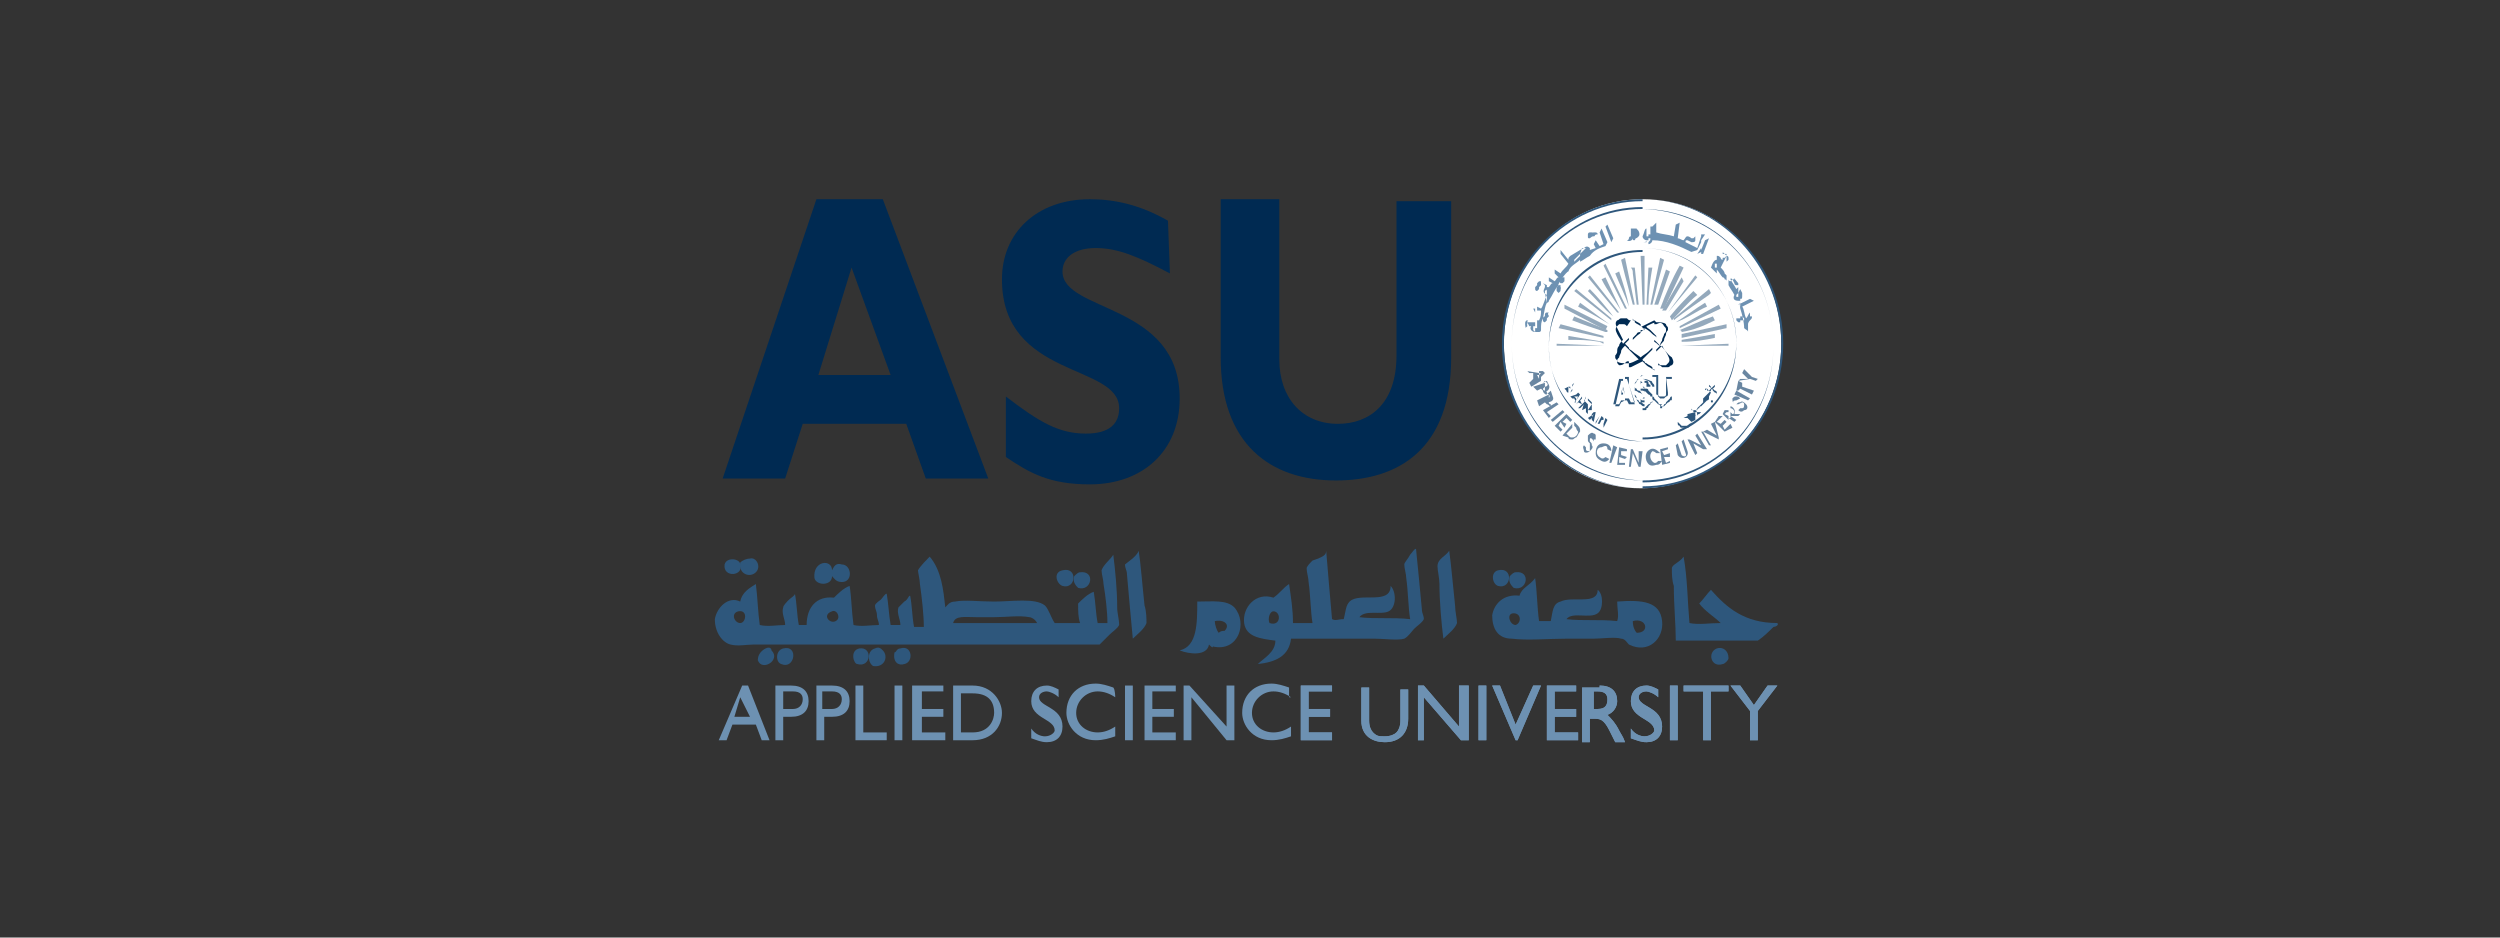 <?xml version="1.0" encoding="utf-8"?>
<!-- Generator: Adobe Illustrator 25.4.1, SVG Export Plug-In . SVG Version: 6.00 Build 0)  -->
<svg version="1.1" id="Layer_1" xmlns="http://www.w3.org/2000/svg" xmlns:xlink="http://www.w3.org/1999/xlink" x="0px" y="0px"
	 width="128px" height="48px" viewBox="0 0 128 48" style="enable-background:new 0 0 128 48;" xml:space="preserve">
<rect x="0" y="0" width="128" height="48" fill="#333333" stroke="none"/>
<style type="text/css">
	.st0{fill:#002A52;}
	.st1{fill:#FFFFFF;}
	.st2{fill:#2E577C;}
	.st3{fill:#6986A1;}
	.st4{fill:#6D91B2;}
	.st5{fill:#94A9BC;}
	.st6{fill-rule:evenodd;clip-rule:evenodd;fill:#2E577C;}
</style>
<g>
	<g>
		<g>
			<path class="st0" d="M43.6,13.7l-1.7,5.5h3.7L43.6,13.7z M50.6,24.5h-3.2l-1-2.8h-5.3l-0.9,2.8H37l4.8-14.3h3.4L50.6,24.5z"/>
			<path class="st0" d="M59.9,14c-1.7-0.9-2.7-1.3-3.8-1.3s-1.7,0.5-1.7,1.2c0,2.1,6,1.6,6,6.5c0,2.7-1.9,4.4-4.6,4.4
				c-2.1,0-3.1-0.6-4.3-1.4v-3.1c1.7,1.3,2.7,1.9,4.1,1.9c1.2,0,1.7-0.5,1.7-1.3c0-2.3-6-1.5-6-6.6c0-2.4,1.8-4.1,4.5-4.1
				c1.3,0,2.6,0.3,4,1.1L59.9,14L59.9,14z"/>
			<path class="st0" d="M74.3,10.2v8.1c0,4.7-2.7,6.3-5.9,6.3c-3.4,0-5.9-1.9-5.9-6.3v-8.1h3v8.2c0,2,1.2,3.3,3,3.3c1.6,0,3-1,3-3.5
				v-7.9H74.3z"/>
		</g>
	</g>
	<g>
		<path class="st1" d="M77,17.6c0-4.1,3.2-7.4,7.1-7.4c4,0,7.1,3.3,7.1,7.4S87.9,25,84,25C80.1,25,77,21.7,77,17.6"/>
		<path class="st0" d="M83.5,16.4c-0.1,0-0.1,0-0.2-0.1c-0.1,0-0.2,0-0.3,0c-0.1,0-0.1,0.1-0.2,0.1l0,0l0,0c-0.1,0.1-0.1,0.2,0,0.4
			c0.1,0.2,0.2,0.4,0.3,0.6l0,0l0,0l0,0l0,0l0,0c-0.1,0.1-0.2,0.2-0.2,0.3c-0.1,0.1-0.1,0.2-0.1,0.3c0,0.1-0.1,0.2-0.1,0.2l0,0v0.1
			c0,0.1,0.1,0.1,0.1,0.2l0,0l0,0l0,0c0.1,0.1,0.3,0.1,0.5,0.1c0.1,0,0.1,0,0.1,0v-0.1c-0.1,0-0.1,0-0.1,0c-0.2,0.2-0.3,0.2-0.4,0.2
			l0,0l0,0c-0.1-0.1-0.1-0.1-0.1-0.2s0-0.1,0.1-0.2c0-0.1,0.1-0.2,0.1-0.3s0.1-0.2,0.2-0.3l0,0l0,0l0,0l0,0c0.1,0.1,0.1,0.1,0.1,0.1
			l0.1,0.1v-0.1c-0.1-0.1-0.1-0.1-0.2-0.2l0,0l0,0c0.1-0.1,0.1-0.1,0.2-0.2v-0.1c0,0,0,0-0.1,0.1c-0.1,0.1-0.1,0.1-0.2,0.2l0,0l0,0
			c-0.1-0.2-0.2-0.3-0.3-0.5c-0.1-0.2-0.1-0.3,0-0.4l0,0l0,0c0.1-0.1,0.1-0.1,0.1-0.1s0.1,0,0.2,0c0.1,0,0.1,0,0.2,0.1L83.5,16.4
			L83.5,16.4z M83.5,18.8c0.2-0.1,0.4-0.2,0.6-0.3l0,0l0,0l0,0l0.1,0.1l0.1,0.1c0.1,0.1,0.2,0.1,0.3,0.2c0.1,0,0.1,0.1,0.1,0.1v-0.1
			c-0.1,0-0.1,0-0.1-0.1c-0.1-0.1-0.2-0.1-0.3-0.2c0,0-0.1,0-0.1-0.1c0,0-0.1,0-0.1-0.1H84h0.1l0.1-0.1l0.1-0.1
			c0.1-0.1,0.1-0.1,0.1-0.1c0.1-0.1,0.1-0.1,0.1-0.1l0,0l0,0c0.1-0.1,0.1-0.1,0.1-0.1v-0.1c-0.1,0.1-0.2,0.2-0.2,0.2
			c-0.1,0.1-0.3,0.2-0.4,0.3l0,0l0,0c-0.1-0.1-0.3-0.2-0.4-0.3c-0.1-0.1-0.2-0.1-0.2-0.2v0.1l0.1,0.1c0.1,0.1,0.1,0.1,0.1,0.1
			c0.1,0.1,0.1,0.1,0.1,0.1l0,0l0,0l0,0l0,0l0,0l0,0c0.1,0.1,0.1,0.1,0.1,0.1s0.1,0.1,0.1,0.1h0.1h-0.1c-0.2,0.1-0.4,0.2-0.5,0.2
			v0.2H83.5z M84.7,16.4c-0.2,0.1-0.4,0.2-0.6,0.3l0,0l0,0l0,0L84,16.7L84,16.6c-0.1-0.1-0.2-0.1-0.3-0.2c-0.1,0-0.1-0.1-0.1-0.1
			v0.1c0.1,0,0.1,0,0.1,0.1c0.1,0.1,0.2,0.1,0.3,0.2c0,0,0.1,0,0.1,0.1c0,0,0.1,0,0.1,0.1h0.1h-0.1L84,16.9L84,17
			c-0.2,0-0.2,0.1-0.2,0.1c-0.1,0.1-0.1,0.1-0.1,0.1l0,0c-0.1,0.1-0.1,0.1-0.1,0.1v0.1l0,0c0.1-0.1,0.1-0.1,0.2-0.2l0,0l0,0l0,0
			c0.1-0.1,0.2-0.1,0.2-0.2c0.1-0.1,0.2-0.1,0.2-0.2l0,0l0,0c0.2,0.1,0.3,0.2,0.4,0.3c0.1,0.1,0.2,0.1,0.2,0.2v-0.1l-0.1-0.1
			c-0.1-0.1-0.2-0.2-0.2-0.2c-0.1-0.1-0.2-0.1-0.2-0.2h-0.1h0.1c0.2-0.1,0.4-0.2,0.5-0.2L84.7,16.4L84.7,16.4z M85,17.7L85,17.7
			L85,17.7C85,17.6,85,17.6,85,17.7L85,17.7c0.1-0.2,0.2-0.2,0.2-0.3s0.1-0.2,0.1-0.3c0-0.1,0.1-0.2,0.1-0.2l0,0v-0.1
			c0-0.1-0.1-0.1-0.1-0.2l0,0l0,0l0,0c-0.1-0.1-0.3-0.1-0.5-0.1c-0.1,0-0.1,0-0.1,0v0.1h0.1c0.2-0.1,0.3-0.1,0.4,0.1l0,0l0,0l0,0
			c0.1,0.1,0.1,0.1,0.1,0.2s0,0.1-0.1,0.2c0,0.1-0.1,0.2-0.1,0.3S85,17.5,85,17.7L85,17.7L85,17.7L85,17.7L85,17.7
			c-0.1-0.1-0.1-0.1-0.2-0.2l-0.1-0.1v0.1C84.9,17.6,84.9,17.7,85,17.7L85,17.7L85,17.7c-0.1,0.1-0.2,0.2-0.2,0.2V18
			c0,0,0,0,0.1-0.1s0.1-0.1,0.2-0.2l0,0l0,0c0.1,0.2,0.2,0.3,0.3,0.5c0.1,0.2,0.1,0.3,0,0.4l0,0l0,0c-0.1,0.1-0.1,0.1-0.1,0.1
			s-0.1,0-0.2,0c-0.1,0-0.1,0-0.2-0.1v0.1c0.1,0,0.1,0,0.2,0.1c0.1,0,0.2,0,0.3,0c0.1,0,0.1-0.1,0.2-0.1l0,0l0,0l0,0l0,0
			c0.1-0.1,0.1-0.2,0-0.4C85.3,18.1,85.2,17.8,85,17.7"/>
		<path class="st2" d="M84.1,25c-4,0-7.2-3.3-7.2-7.4s3.3-7.4,7.2-7.4v0.1c-3.9,0-7.1,3.3-7.1,7.3S80.2,25,84.1,25L84.1,25z
			 M84.1,10.2c4,0,7.2,3.3,7.2,7.4S88,25,84.1,25v-0.1c3.9,0,7.1-3.3,7.1-7.3S88,10.2,84.1,10.2L84.1,10.2z"/>
		<path class="st2" d="M84.1,24.6c-3.7,0-6.7-3.1-6.7-7s3-7,6.7-7v0.1c-3.7,0-6.7,3.1-6.7,6.9S80.4,24.5,84.1,24.6L84.1,24.6z
			 M84.1,10.7c3.7,0,6.7,3.1,6.7,7s-3,7-6.7,7v-0.1c3.7,0,6.7-3.1,6.7-6.9C90.8,13.8,87.8,10.8,84.1,10.7L84.1,10.7z"/>
		<path class="st2" d="M84.1,22.6c-2.7,0-4.8-2.2-4.8-4.9s2.1-4.9,4.8-4.9v0.1c-2.6,0-4.8,2.2-4.8,4.9
			C79.3,20.3,81.5,22.5,84.1,22.6L84.1,22.6z M84.1,12.7c2.7,0,4.8,2.2,4.8,4.9s-2.1,4.9-4.8,4.9v-0.1c2.6,0,4.8-2.2,4.8-4.9
			C88.9,14.9,86.7,12.7,84.1,12.7L84.1,12.7z"/>
		<polygon class="st3" points="79.6,21.8 80.2,21.2 80.5,21.5 80.4,21.6 80.2,21.4 80,21.6 80.2,21.7 80.1,21.9 79.9,21.6 
			79.8,21.8 80,22 79.9,22.1 		"/>
		<polygon class="st3" points="82.8,23.8 82.9,22.9 83.3,23 83.3,23.1 83,23.1 83,23.3 83.3,23.4 83.2,23.5 82.9,23.4 82.9,23.7 
			83.2,23.7 83.2,23.8 		"/>
		<polygon class="st3" points="79.4,21.5 80,21 80.1,21.1 79.5,21.6 		"/>
		<polygon class="st3" points="79,21 79.7,20.6 79.8,20.7 79.2,21.1 79.4,21.3 79.3,21.4 		"/>
		<polygon class="st3" points="82.4,23.7 82.6,22.8 82.8,22.9 82.5,23.7 		"/>
		<polygon class="st3" points="83.4,23.9 83.5,23 83.6,23 83.9,23.7 83.9,23.1 84.1,23.1 84,23.9 83.9,23.9 83.6,23.2 83.5,23.9 		
			"/>
		<polygon class="st3" points="86.8,23.3 86.4,22.5 86.5,22.5 87.1,22.8 86.8,22.3 86.9,22.2 87.4,23 87.2,23 86.7,22.7 86.9,23.2 
					"/>
		<polygon class="st3" points="85.1,23.8 85,23 85.4,22.9 85.4,23 85.1,23.1 85.2,23.3 85.5,23.2 85.5,23.4 85.2,23.4 85.3,23.7 
			85.5,23.6 85.5,23.7 		"/>
		<path class="st3" d="M78.4,19.8l-0.1-0.2l0.2-0.2l0-0.3h-0.2L78.2,19l0.6,0.1v0.1h-0.1l0.1,0.2l0.1-0.1v0.2L78.4,19.8z M78.8,19
			H79l0.1,0.1l-0.3,0.3v-0.2l0.1-0.1h-0.1V19z"/>
		<path class="st3" d="M78.5,19.8l0.6-0.2v0.2l-0.1,0.1c0,0.1,0.1,0.1,0.1,0.1s0.1,0,0.1,0.1v0.1c-0.1,0-0.2-0.1-0.2-0.2l-0.1-0.1
			l-0.2,0.1L78.5,19.8z M79,19.6l0.2-0.1l0.1,0.2c0.1,0.2-0.1,0.4-0.2,0.3v-0.2c0.1,0,0.2-0.1,0.1-0.2l-0.1-0.1l-0.1,0.1L79,19.6
			L79,19.6z"/>
		<path class="st3" d="M78.7,20.5l0.6-0.3v0.2l-0.1,0.1l0.1,0.1c0,0.1,0.1,0.1,0.1,0.1v0.1c-0.1,0-0.1-0.1-0.2-0.1l-0.1-0.1
			l-0.3,0.2L78.7,20.5z M79.3,20.1l0.1-0.1l0.1,0.3c0.1,0.2-0.1,0.3-0.3,0.3v-0.2c0.1,0,0.2-0.1,0.1-0.2l-0.1-0.1l-0.1,0.1
			L79.3,20.1L79.3,20.1z"/>
		<path class="st3" d="M80.5,22.5c-0.1,0-0.2,0-0.2-0.1L80,22.3l0.5-0.6v0.2l-0.3,0.3l0.1,0.1c0.1,0.1,0.1,0.1,0.2,0.1V22.5z
			 M80.6,21.6l0.2,0.2c0.1,0.1,0.1,0.2,0.1,0.2l0,0l0,0c0,0.1,0,0.1,0,0.1c-0.1,0.1-0.1,0.2-0.2,0.3c-0.1,0-0.1,0.1-0.2,0.1v-0.1
			c0.2,0,0.3-0.2,0.3-0.3c0,0-0.1-0.1-0.1-0.2c-0.1-0.1-0.1-0.1-0.1-0.1L80.6,22V21.6L80.6,21.6z"/>
		<path class="st3" d="M81.6,22.6L81.6,22.6c-0.1-0.2-0.2-0.2-0.2-0.1v0.1c0.1,0.1,0.1,0.1,0.1,0.2c0.1,0.1,0,0.2-0.1,0.3
			c-0.1,0.1-0.3,0.1-0.3,0s-0.1-0.2,0-0.3l0.1,0.1V23c0,0.1,0.1,0.1,0.2,0.1c0-0.2,0-0.2,0-0.3v-0.1c-0.1-0.1-0.1-0.1-0.1-0.2
			c0-0.1,0-0.1,0-0.2c0.1-0.1,0.2-0.2,0.3-0.1c0.1,0,0.1,0.1,0.1,0.1c0,0.1,0,0.1,0,0.2H81.6z"/>
		<path class="st3" d="M88.9,20.5L88.9,20.5c-0.2,0-0.2,0.1-0.1,0.2c0,0,0.1,0,0.1,0c0.1-0.1,0.1-0.1,0.2-0.1c0.1-0.1,0.2,0,0.3,0.1
			c0.1,0.1,0.1,0.3-0.1,0.3c-0.1,0.1-0.2,0.1-0.3,0l0.1-0.1h0.1c0.1,0,0.1-0.1,0.1-0.2c0-0.1-0.1-0.1-0.1-0.1s-0.2,0.1-0.2,0.1
			s-0.1,0-0.2,0c-0.1-0.1-0.1-0.2-0.1-0.3c0.1-0.1,0.1-0.1,0.2-0.1c0.1,0,0.1,0,0.2,0.1L88.9,20.5z"/>
		<path class="st3" d="M82.3,23l0.2,0.1c0-0.2-0.1-0.4-0.4-0.4c-0.2,0-0.4,0.1-0.4,0.5c0,0.2,0.1,0.3,0.3,0.4c0.2,0.1,0.3,0,0.4-0.1
			l-0.2-0.1c-0.1,0.1-0.2,0.1-0.3,0c-0.2-0.1-0.2-0.5,0.1-0.5C82.2,22.8,82.3,22.8,82.3,23"/>
		<path class="st3" d="M84.8,23.2H85c-0.1-0.1-0.3-0.3-0.5-0.2c-0.2,0.1-0.3,0.3-0.2,0.6c0.1,0.2,0.2,0.3,0.5,0.2
			c0.2,0,0.2-0.1,0.3-0.2h-0.2c-0.1,0.1-0.1,0.1-0.2,0.1c-0.2-0.1-0.3-0.4-0.1-0.6C84.6,23.1,84.7,23.1,84.8,23.2"/>
		<path class="st3" d="M85.8,22.8l0.1-0.1l0.2,0.6c0.1,0.1,0.3,0.1,0.2-0.1l-0.2-0.6l0.1-0.1l0.2,0.6c0.1,0.3-0.3,0.5-0.5,0.2
			L85.8,22.8z"/>
		<polygon class="st3" points="87.1,22.1 87.2,22.1 87.6,22.8 87.5,22.8 		"/>
		<polygon class="st3" points="87.2,22.1 87.4,22 87.9,22.3 87.6,21.7 87.8,21.6 88,22.4 88,22.5 		"/>
		<polygon class="st3" points="87.8,21.6 88.3,22.1 88.7,21.9 88.6,21.7 88.3,22 88.2,21.8 88.4,21.6 88.3,21.5 88.1,21.7 
			87.9,21.6 88.2,21.3 88,21.3 		"/>
		<path class="st3" d="M88.2,21.2l0.3,0.3v-0.2l-0.2-0.1c0.1-0.1,0.1-0.1,0.1-0.1c0,0,0,0,0.1,0v-0.1c0,0,0,0-0.1,0S88.3,21,88.3,21
			L88.2,21.2z M88.5,21.4l0.3,0.2l0.1-0.1l-0.3-0.2H89l0.1-0.1h-0.3c0.1-0.2-0.1-0.4-0.2-0.4v0.1c0.1,0,0.2,0.1,0.2,0.2
			c0,0.1-0.1,0.1-0.1,0.1l-0.1-0.1V21.4z"/>
		<polygon class="st3" points="88.9,20 88.8,20.2 89.5,20.5 89.6,20.4 		"/>
		<polygon class="st3" points="89,19.5 88.9,20 89,20 89.1,19.9 89.7,20.2 89.8,20 89.2,19.8 89.2,19.6 		"/>
		<path class="st3" d="M89.1,19.4L89,19.5l0.6-0.1l0.3,0.1l0.1-0.1l-0.3-0.1l-0.4-0.4l-0.1,0.2l0.3,0.3
			C89.5,19.4,89.2,19.4,89.1,19.4"/>
		<path class="st4" d="M87.9,13.3v0.2l0,0c0,0,0,0-0.1,0c0,0,0,0,0,0.1v0.1c0,0,0,0,0.1,0l0,0v0.3c-0.1-0.1-0.1-0.1-0.2-0.2
			c0,0-0.1-0.1-0.1-0.1l0,0l0,0C87.7,13.4,87.8,13.3,87.9,13.3 M88.3,13.3L88.3,13.3l-0.2,0.4c0.1,0.1,0.2,0.2,0.2,0.3v0.3
			c0-0.1-0.1-0.1-0.1-0.1l0,0c-0.1-0.1-0.2-0.3-0.3-0.4v-0.3l0,0l0,0c0,0,0,0,0-0.1v-0.1l0,0l0,0v-0.2c0.1,0,0.1,0,0.2,0.1
			c0,0,0,0.1,0.1,0.1v-0.1H88.3z M88.3,13L88.3,13L88.3,13c-0.1-0.1-0.1-0.1-0.1,0l0,0l0,0l0,0l0,0C88.2,13,88.2,13,88.3,13
			C88.3,13,88.3,13,88.3,13C88.3,13,88.3,13,88.3,13c0.1,0.1,0.1,0.1,0.1,0l0,0H88.3z M88.3,13.3L88.3,13.3L88.3,13.3L88.3,13.3
			L88.3,13.3L88.3,13.3L88.3,13.3z M88.3,13.1L88.3,13.1L88.3,13.1c0-0.1,0-0.1,0-0.1l0,0V13.1z M88.3,13.4L88.3,13.4L88.3,13.4
			L88.3,13.4z M88.4,14.1v0.3c0-0.1-0.1-0.1-0.1-0.1V14C88.4,14.1,88.4,14.1,88.4,14.1 M88.3,13.3L88.3,13.3v-0.1l0,0l0.1-0.1l0,0
			L88.3,13.3L88.3,13.3L88.3,13.3L88.3,13.3 M89,16.3v0.1l0,0C89,16.4,89,16.3,89,16.3L89,16.3z M89,14.5v0.1c-0.1,0-0.1,0-0.1,0
			s-0.1,0-0.1-0.1l-0.1-0.2c0,0-0.1-0.1-0.1,0c0.1,0.2,0.2,0.3,0.3,0.5l0.1-0.1V15l0,0l-0.1,0.1v0.1c0,0,0,0,0.1,0l0,0v0.2
			c-0.2,0-0.3-0.1-0.2-0.3c-0.1-0.2-0.2-0.3-0.3-0.5v-0.3c0,0.1,0.1,0.1,0.1,0.1c0.1-0.1,0.1-0.1,0.2-0.1
			C88.7,14.1,88.9,14.4,89,14.5L89,14.5L89,14.5 M88.4,13.1L88.4,13.1c0.1,0,0.1,0.1,0.1,0.1v0.1l-0.1,0.1l0,0L88.4,13.1L88.4,13.1z
			 M89.1,16.3v0.2H89c0,0,0,0-0.1-0.1v-0.1l0,0l0,0C89,16.3,89,16.3,89.1,16.3C89,16.3,89,16.3,89.1,16.3 M89.1,15.5v0.2
			C89.1,15.7,89,15.6,89.1,15.5L89.1,15.5z M89.1,14.8v0.6c-0.1,0-0.1,0-0.1,0v-0.2H89v-0.1l0,0v-0.1l0,0l0,0l0,0l0,0L89.1,14.8
			L89.1,14.8z M89.1,14.5L89.1,14.5C89.1,14.5,89.1,14.5,89.1,14.5L89,14.6l0,0L89.1,14.5C89,14.5,89,14.5,89.1,14.5L89.1,14.5z
			 M89.1,14.5L89.1,14.5L89.1,14.5L89.1,14.5 M89.1,15.3v-0.6l0,0v0.1l0.1,0.2c0,0,0,0.1,0,0.1C89.2,15.3,89.2,15.3,89.1,15.3
			 M89.1,15.8c0.1,0.3,0.2,0.7,0.2,1c0.1,0.1,0.2,0.1,0.2,0.2c0-0.1,0-0.3,0-0.4s0.1-0.2,0.1-0.2c0.1-0.1,0.1-0.1,0.1-0.2l0,0l0,0
			h-0.1L89.6,16c-0.1,0.1-0.1,0.2-0.2,0.3c-0.1-0.2-0.1-0.5-0.2-0.6l0.6-0.3l-0.2-0.1l-0.6,0.3C89.1,15.6,89.1,15.8,89.1,15.8z
			 M89.1,16.4v-0.2c0,0,0,0,0.1,0l0.1,0.1v0.1C89.2,16.4,89.1,16.4,89.1,16.4L89.1,16.4L89.1,16.4"/>
		<path class="st4" d="M83.7,12.3c-0.1,0-0.1,0-0.1-0.1c0,0.1-0.2,0.2-0.3,0.1c0.1,0,0.1-0.1,0.1-0.1s0-0.1,0.1-0.1
			c0-0.1,0-0.1,0-0.1v-0.1v-0.1v-0.1h0.3V12h-0.1V12c0,0,0,0,0.1,0.1L83.7,12.3L83.7,12.3z M84.3,12.3v0.1h-0.1h-0.1
			C84.2,12.4,84.3,12.4,84.3,12.3 M84.3,11.7v0.2l0,0l0,0c0,0,0,0,0,0.1c0,0,0,0,0,0.1c0,0,0,0,0.1,0l0,0v0.2c-0.1,0-0.1,0-0.1,0
			c-0.1,0-0.2-0.1-0.2-0.2C84.2,11.9,84.2,11.7,84.3,11.7C84.2,11.7,84.3,11.7,84.3,11.7 M83.9,12.1C83.9,12.2,83.9,12.2,83.9,12.1
			c-0.1,0.1-0.1,0.1-0.2,0.1v-0.2c0.1,0,0.1-0.1,0.1-0.1c0,0,0,0-0.1,0v-0.2l0,0C83.9,11.7,84,12,83.9,12.1 M87.1,12.7L86.9,13
			l0.2-0.1V12.7z M87.1,12.1v0.3l-0.2,0.4l-0.3,0.1c-0.6-0.3-1.3-0.6-2-0.6c0,0.1-0.1,0.2-0.2,0.2v-0.1c0.1-0.1,0.1-0.1,0.1-0.2l0,0
			c0,0-0.1,0-0.1,0V12c0,0,0,0,0.1,0v-0.1v-0.1l0,0l0,0l0,0v-0.2l0,0h0.1l0.2-0.2c0,0.2,0,0.3,0,0.5c0.3,0.1,0.6,0.1,0.9,0.2
			l0.1-0.6l0.2-0.1l-0.1,0.8c0.1,0,0.2,0.1,0.3,0.1c0.1-0.1,0.1-0.2,0.2-0.2c0.1,0,0.2,0.1,0.2,0.1h0.1l0,0l0.1-0.1
			c0,0.1,0,0.1,0,0.2s-0.1,0.1-0.2,0.1l-0.2-0.1c-0.1,0-0.1,0-0.1,0.1c0.2,0.1,0.4,0.2,0.6,0.3L87.1,12.1L87.1,12.1z M87.1,12.3
			l0.2-0.3L87.1,12V12.3z M87.1,13v-0.2l0.2-0.5l0.2-0.1L87.2,13H87.1z"/>
		<path class="st4" d="M78.2,16.7C78.2,16.7,78.2,16.8,78.2,16.7L78.2,16.7L78.2,16.7L78.2,16.7L78.2,16.7c-0.1,0.1-0.1,0.1-0.1,0
			v-0.1c0,0,0,0,0-0.1l0,0h0.1C78.1,16.6,78.2,16.6,78.2,16.7C78.2,16.7,78.2,16.7,78.2,16.7C78.2,16.7,78.2,16.7,78.2,16.7"/>
		<path class="st4" d="M79.2,16.4L79.2,16.4c-0.1,0.1-0.1,0.1-0.1,0.1c0,0-0.1,0-0.1-0.1v-0.1c0,0,0-0.1,0.1-0.1h0.1
			C79.2,16.3,79.2,16.3,79.2,16.4C79.2,16.3,79.2,16.3,79.2,16.4"/>
		<path class="st4" d="M78.8,14.8C78.8,14.8,78.8,14.8,78.8,14.8c-0.1,0.1-0.1,0.1-0.1,0.1s-0.1,0-0.1-0.1v-0.1l0.1-0.1h0.1
			L78.8,14.8C78.8,14.8,78.8,14.8,78.8,14.8"/>
		<path class="st4" d="M79.9,14.9C79.8,14.9,79.8,14.9,79.9,14.9c-0.1,0.1-0.1,0.1-0.1,0.1l-0.1-0.1v-0.1l0.1-0.1h0.1L79.9,14.9
			C79.9,14.9,79.9,14.9,79.9,14.9"/>
		<path class="st4" d="M81.4,12.2L81.4,12.2c-0.1,0-0.1,0-0.1-0.1v-0.1c0,0,0-0.1,0.1-0.1h0.1c0,0,0.1,0,0.1,0.1
			S81.5,12.1,81.4,12.2L81.4,12.2"/>
		<path class="st4" d="M79.3,16.2L79.3,16.2c-0.1,0.1-0.1,0.1-0.1,0.1c0,0-0.1,0-0.1-0.1v-0.1c0,0,0-0.1,0.1-0.1h0.1
			C79.2,16.1,79.3,16.1,79.3,16.2C79.3,16.2,79.3,16.2,79.3,16.2"/>
		<path class="st4" d="M78.9,14.6C78.9,14.6,78.9,14.6,78.9,14.6c-0.1,0.1-0.1,0.1-0.1,0.1s-0.1,0-0.1-0.1v-0.1l0.1-0.1h0.1
			L78.9,14.6C78.9,14.6,78.9,14.6,78.9,14.6"/>
		<path class="st4" d="M79.9,14.8L79.9,14.8c-0.1,0.1-0.1,0.1-0.1,0.1l-0.1-0.1v-0.1l0.1-0.1h0.1L79.9,14.8
			C80,14.7,80,14.7,79.9,14.8"/>
		<path class="st4" d="M81.6,12.1L81.6,12.1c-0.1,0-0.1,0-0.1-0.1V12c0,0,0-0.1,0.1-0.1h0.1c0,0,0.1,0,0.1,0.1
			C81.6,12,81.7,12.1,81.6,12.1C81.6,12.1,81.6,12.1,81.6,12.1"/>
		<path class="st4" d="M80.1,14.4L80.1,14.4c-0.1,0.1-0.1,0.1-0.1,0.1c0,0,0,0-0.1,0l-0.1-0.1v-0.1l0.1-0.1c0,0,0,0,0.1,0
			c0,0,0,0,0.1,0L80.1,14.4C80.2,14.4,80.2,14.4,80.1,14.4"/>
		<polygon class="st4" points="82.5,12.4 82.2,11.6 82.3,11.5 82.6,12.2 		"/>
		<path class="st4" d="M78.2,16.6C78.2,16.6,78.2,16.6,78.2,16.6L78.2,16.6L78.2,16.6L78.2,16.6L78.2,16.6c-0.1,0.1-0.1,0.1-0.1,0
			v-0.1c0,0,0-0.1,0.1-0.1h0.1C78.2,16.4,78.2,16.4,78.2,16.6L78.2,16.6L78.2,16.6C78.2,16.5,78.2,16.5,78.2,16.6"/>
		<path class="st4" d="M78.6,16L78.6,16l-0.1-0.2h0.1V16z M78.6,17c-0.2,0-0.3-0.2-0.2-0.3h-0.1l-0.1-0.2h0.4v0.2c0,0,0,0-0.1,0
			c0,0,0,0,0,0.1l0,0c0,0,0,0,0,0.1l0,0l0,0L78.6,17L78.6,17z M79.2,15.5c-0.1,0.2-0.1,0.3-0.2,0.8c-0.1,0.2-0.1,0.3-0.1,0.6
			c0,0.1-0.1,0.1-0.1,0.1C78.7,17,78.6,17,78.6,17v-0.2c0,0,0,0,0.1,0c0,0,0,0,0-0.1c0,0,0,0,0-0.1l0,0l0,0v-0.2h0.1
			c0.1-0.2,0.1-0.3,0.1-0.5h-0.2v-0.2l0.2,0.1c0.1-0.1,0.2-0.5,0.3-0.7c-0.2-0.1-0.2-0.2-0.1-0.4c0,0,0,0,0-0.1L79,14.5l0.2,0.1v0.2
			l0,0c0,0,0,0-0.1,0.1l0,0c0,0,0,0,0,0.1l0,0l0,0l0,0l0,0L79.2,15.5L79.2,15.5z M80.9,13.3c-0.2,0.2-0.5,0.3-0.6,0.6
			c-0.1,0-0.6,0.7-0.5,0.7c-0.2,0.2-0.3,0.5-0.5,0.8c0,0.1-0.1,0.1-0.1,0.1v-0.6l0,0l0,0l0,0l0,0l0,0c0,0,0-0.1-0.1-0.1l0,0v-0.2
			l0.1,0.1h0.1c0.1-0.1,0.1-0.2,0.2-0.2l-0.2-0.1l0-0.2l0.3,0.2c0.1-0.1,0.1-0.2,0.2-0.2L79.6,14v-0.2l0.3,0.2
			c0.1-0.2,0.3-0.3,0.4-0.5L79.9,13v-0.2l0.4,0.5c0-0.1,0-0.1,0.1-0.2l0.5-0.3V13l-0.3,0.3l0,0l0,0c0,0,0,0,0,0.1l0.3-0.3L80.9,13.3
			L80.9,13.3z M82.2,12.6c-0.3,0.1-0.6,0.2-0.8,0.5c-0.2,0.1-0.3,0.2-0.5,0.3V13l0.3-0.3h-0.1h-0.1L80.9,13v-0.2l0.2-0.1
			c0.1-0.1,0.2-0.1,0.3,0v0.1l0.3-0.1l-0.1-0.2l0.1-0.2l0.2,0.3l0.2-0.1l-0.2-0.6l0.1-0.2l0.3,0.7L82.2,12.6z"/>
		<polygon class="st5" points="79.7,17.7 79.7,17.6 82.1,17.7 82.1,17.7 		"/>
		<polygon class="st5" points="86.1,17.7 86.1,17.7 88.5,17.6 88.5,17.7 		"/>
		<path class="st5" d="M81.9,17.5c-0.6-0.1-1.1-0.1-1.6-0.1v-0.2l1.8,0.3v0.1L81.9,17.5z"/>
		<path class="st5" d="M86.1,17.5v-0.1c0.6-0.1,1.2-0.2,1.7-0.3v0.2C87.3,17.4,86.8,17.5,86.1,17.5"/>
		<polygon class="st5" points="82.1,17.3 79.8,16.8 79.9,16.6 82.1,17.2 82.1,17.3 		"/>
		<polygon class="st5" points="86.1,17.3 86.1,17.1 88.4,16.6 88.4,16.8 		"/>
		<path class="st5" d="M82.2,17c-0.6-0.2-1.2-0.4-1.7-0.6l0.1-0.2c0.5,0.2,1.2,0.5,1.7,0.7V17z"/>
		<path class="st5" d="M86.1,17c0,0,0-0.1-0.1-0.1c0.5-0.2,1.1-0.5,1.7-0.7l0.1,0.2C87.2,16.7,86.7,16.9,86.1,17"/>
		<polygon class="st5" points="82.2,16.9 80.1,15.8 80.1,15.6 82.3,16.7 82.3,16.7 		"/>
		<polygon class="st5" points="86,16.8 86,16.7 88,15.6 88.1,15.8 		"/>
		<path class="st5" d="M82.4,16.6c-0.5-0.3-1-0.6-1.6-0.9l0.1-0.2L82.4,16.6L82.4,16.6z"/>
		<path class="st5" d="M85.8,16.5c0.5-0.3,1-0.7,1.5-1l0.1,0.2C86.9,15.9,86.4,16.3,85.8,16.5L85.8,16.5z"/>
		<polygon class="st5" points="82.5,16.4 80.6,14.9 80.7,14.8 82.5,16.3 		"/>
		<path class="st5" d="M85.7,16.4L85.7,16.4v-0.1c0.6-0.5,1.2-1,1.8-1.5l0.1,0.2l-0.1,0.1C86.2,16,85.8,16.3,85.7,16.4"/>
		<path class="st5" d="M82.6,16.2c-0.5-0.4-0.9-0.9-1.3-1.3l0.1-0.1C81.8,15.2,82.3,15.8,82.6,16.2L82.6,16.2z"/>
		<path class="st5" d="M85.5,16.2c0.4-0.5,0.8-0.9,1.2-1.3l0.2,0.2c-0.5,0.4-0.9,0.9-1.3,1.3L85.5,16.2z"/>
		<polygon class="st5" points="85.4,16 85.4,16 86.8,14.1 86.9,14.2 		"/>
		<polygon class="st5" points="82.8,16 81.3,14.2 81.4,14.1 82.9,16 		"/>
		<path class="st5" d="M83,15.9c-0.3-0.5-0.7-1-1-1.6l0.2-0.1L83,15.9L83,15.9z"/>
		<polygon class="st5" points="85.3,15.9 85.1,15.9 86.1,14.2 86.2,14.4 		"/>
		<polygon class="st5" points="83.2,15.8 82.1,13.6 82.2,13.5 83.3,15.8 		"/>
		<path class="st5" d="M85,15.8c0.3-0.8,0.6-1.5,1-2.2l0.2,0.1l-1,2.1L85,15.8z"/>
		<path class="st5" d="M83.4,15.7c-0.2-0.6-0.5-1.2-0.7-1.7l0.2-0.1C83.1,14.5,83.3,15.1,83.4,15.7L83.4,15.7z"/>
		<path class="st5" d="M84.7,15.6L84.7,15.6c0.2-0.6,0.4-1.2,0.6-1.8l0.2,0.1l-0.6,1.7H84.7z"/>
		<polygon class="st5" points="83.6,15.6 83.2,14.1 83,13.3 83.2,13.2 83.2,13.2 83.7,15.6 		"/>
		<polygon class="st5" points="84.5,15.6 85,13.2 85.2,13.3 84.9,14.4 84.6,15.6 		"/>
		<path class="st5" d="M83.8,15.6L83.6,14c0-0.1,0-0.2-0.1-0.3c0.1,0,0.1,0,0.2,0l0.2,1.9H83.8z"/>
		<polygon class="st5" points="84.1,15.6 84,13.1 84.2,13.1 84.2,15.6 		"/>
		<path class="st5" d="M84.3,15.6l0.1-1.9c0.1,0,0.1,0,0.2,0c-0.1,0.6-0.2,1.2-0.2,1.9H84.3z"/>
		<path class="st2" d="M83.1,19.8L83.1,19.8l-0.1,0.3h0.1v0.1H83l0,0L83.1,19.8L83.1,19.8L83.1,19.8z M83.2,20.2l-0.1-0.3v-0.1l0,0
			L83.2,20.2L83.2,20.2L83.2,20.2L83.2,20.2L83.2,20.2z"/>
		<path class="st2" d="M84.1,19.6L84.1,19.6L84.1,19.6C84,19.5,84,19.5,84.1,19.6L84,19.5c0,0,0,0,0,0.1v0.1c0,0,0,0,0,0.1
			c0,0,0,0,0,0.1l0,0c0,0,0,0,0.1,0.1h0.1l0,0l0,0v-0.1H84l0,0l0,0l0,0l0,0c0,0,0,0,0-0.1l0,0C84,19.6,84,19.6,84.1,19.6L84.1,19.6
			L84.1,19.6 M84.1,20.2L84.1,20.2c-0.1-0.1-0.2-0.1-0.2-0.1S83.8,20,83.7,20l0,0l0,0l0,0c0-0.1,0-0.1,0-0.1s0-0.1,0-0.2
			c0-0.1,0-0.1,0.1-0.2c0-0.1,0.1-0.1,0.1-0.1l0.1-0.1c0.1-0.1,0.1-0.1,0.2-0.1l0,0c-0.1,0-0.2,0-0.2,0.1l0,0l-0.1,0.1l-0.1,0.1
			c0,0.1-0.1,0.1-0.1,0.2c0,0.1,0,0.1,0,0.1c0,0.1,0.1,0.1,0.1,0.1c0,0.1,0.1,0.1,0.1,0.1C84,20,84,20.1,84.1,20.2
			C84.1,20.1,84.1,20.1,84.1,20.2L84.1,20.2z M83.7,20.2L83.7,20.2H84l0,0l0,0c0,0.1,0,0.1,0,0.1v0.1c0,0,0,0.1,0.1,0.1h0.1v0.1H84
			L84,20.4v-0.1v-0.1L83.7,20.2c0.1,0.1,0.1,0.2,0.1,0.2c0,0.1,0.1,0.1,0.1,0.1c0,0.1,0.1,0.1,0.1,0.1c0.1,0,0.1,0.1,0.2,0.1v0.1
			c-0.1,0-0.1,0-0.2-0.1c-0.1,0-0.1-0.1-0.1-0.1c-0.1-0.1-0.1-0.1-0.1-0.2C83.7,20.3,83.7,20.3,83.7,20.2L83.7,20.2z M84.1,19.8
			L84.1,19.8c0.1,0.1,0.1,0.1,0.2,0.1c0.1,0,0.1,0.1,0.1,0.1l0.1,0.1l0.1,0.1v0.1c0,0.1,0,0.1,0,0.1c0,0.1,0,0.1,0,0.1
			s0,0.1-0.1,0.1c0,0.1-0.1,0.1-0.1,0.1l-0.1,0.1c0,0-0.1,0.1-0.1,0.1s-0.1,0-0.1,0l0,0v0.1l0,0c0.1,0,0.1,0,0.1,0
			c0.1,0,0.1,0,0.1-0.1c0.1,0,0.1-0.1,0.1-0.1s0.1-0.1,0.1-0.1c0-0.1,0.1-0.1,0.1-0.1s0-0.1,0-0.1c0-0.1,0-0.1,0-0.1
			c0-0.1,0-0.1-0.1-0.1l0,0c0-0.1-0.1-0.1-0.1-0.1l-0.1-0.1c0,0-0.1-0.1-0.1-0.1C84.2,19.8,84.2,19.8,84.1,19.8L84.1,19.8
			 M84.1,19.4L84.1,19.4c0.1,0,0.2,0.1,0.3,0.1c0.1,0.1,0.1,0.1,0.1,0.1c0,0.1,0.1,0.1,0.1,0.2l0,0l0,0h-0.3l0,0l0,0v-0.1v-0.1
			c0,0,0,0-0.1,0l0,0v-0.1c0,0,0,0,0.1,0c0,0,0.1,0,0.1,0.1c0,0,0,0.1,0.1,0.1v0.1h0.2c0-0.1,0-0.1-0.1-0.2c0-0.1-0.1-0.1-0.1-0.1
			C84.3,19.4,84.2,19.4,84.1,19.4L84.1,19.4L84.1,19.4z M84.1,20.4L84.1,20.4C84.2,20.4,84.2,20.4,84.1,20.4c0.1,0,0.1,0,0.1,0
			c0,0,0,0,0-0.1c0,0,0,0,0-0.1c0,0,0,0,0-0.1c0,0,0,0,0-0.1c0,0,0,0-0.1-0.1h-0.1V20h0.1c0,0,0.1,0,0.1,0.1v0.1v0.1v0.1v0.1
			C84.2,20.3,84.2,20.3,84.1,20.4C84.2,20.5,84.2,20.5,84.1,20.4C84.1,20.5,84.1,20.5,84.1,20.4L84.1,20.4z"/>
		<path class="st2" d="M85.1,20.7C85.1,20.7,85.1,20.7,85.1,20.7c-0.1,0-0.1,0-0.1,0l0,0l0,0l0,0H85c0,0-0.1,0-0.1-0.1l-0.1-0.1
			l-0.1-0.1c0,0,0-0.1-0.1-0.1v-0.1c0-0.1,0-0.2,0-0.2v-0.8h0.3v0.8c0,0.1,0,0.1,0,0.1v0.1c0,0,0,0.1,0.1,0.1h0.1v0.1h-0.1l-0.1-0.1
			c0,0,0-0.1-0.1-0.1c0-0.1,0-0.1,0-0.1v-0.8h-0.2v0.8c0,0.1,0,0.1,0,0.2v0.1c0,0,0,0.1,0.1,0.1l0.1,0.1l0.1,0.1c0,0,0.1,0,0.1,0.1
			L85.1,20.7C85,20.6,85.1,20.7,85.1,20.7C85.1,20.7,85.1,20.7,85.1,20.7L85.1,20.7z M85.3,19.4h0.3v0.8c0,0.1,0,0.1,0,0.1
			s0,0.1,0,0.1c0,0.1,0,0.1-0.1,0.1c0,0.1-0.1,0.1-0.1,0.1l-0.1,0.1l-0.1,0.1c-0.1,0-0.1,0-0.1,0.1c-0.1,0-0.1,0-0.1,0l0,0v-0.1l0,0
			c0.1,0,0.1,0,0.1,0s0.1,0,0.1-0.1c0,0,0.1,0,0.1-0.1l0.1-0.1l0.1-0.1c0,0,0-0.1,0.1-0.1c0-0.1,0-0.1,0-0.1c0-0.1,0-0.1,0-0.1v-0.8
			H85.3l0.1,0.8c0,0.1,0,0.1,0,0.1s0,0.1-0.1,0.1l-0.1,0.1h-0.1l0,0v-0.1l0,0h0.1c0,0,0.1,0,0.1-0.1v-0.1c0,0,0-0.1,0-0.1V19.4z"/>
		<path class="st2" d="M83.2,20.5H83l-0.1,0.2l0,0h-0.3l0,0l0.3-1.3l0,0h0.2v0.1h-0.1l-0.3,1.3h0.2l0.1-0.2l0,0L83.2,20.5L83.2,20.5
			z M83.4,19.7l0.3,1l0,0h-0.3l0,0l-0.1-0.2h-0.1v-0.1h0.2l0,0l0.1,0.2h0.2L83.4,19.7l-0.1-0.3h-0.1v-0.1h0.2l0,0L83.4,19.7z"/>
		<path class="st2" d="M80.3,19.8l-0.2,0.1l0.1,0.1c0,0,0,0.1,0.1,0.1c0,0,0,0,0,0.1l0,0l0,0V20l0,0c0,0,0,0,0-0.1l0-0.1l0,0l0,0
			l0.1-0.1V19.8z M80.3,20.1L80.3,20.1C80.3,20.2,80.3,20.2,80.3,20.1L80.3,20.1L80.3,20.1L80.3,20.1L80.3,20.1z M80.3,19.8
			L80.3,19.8v0.1l0,0V19.8z M80.3,20.2L80.3,20.2C80.4,20.2,80.4,20.2,80.3,20.2C80.4,20.2,80.4,20.2,80.3,20.2L80.3,20.2l0.1-0.1
			l0,0l0,0l0,0l0,0l0,0L80.3,20.2L80.3,20.2z M80.4,19.7L80.4,19.7l-0.1,0.1l0,0l0,0l0,0l0.1,0.1v0.1v-0.1l0,0l0,0l0,0l0,0V19.7z
			 M80.4,20.1L80.4,20.1L80.4,20.1C80.5,20.1,80.5,20.1,80.4,20.1C80.5,20,80.5,20,80.4,20.1c0.1-0.1,0.1-0.1,0.1-0.1l0,0l0,0v-0.1
			l0,0l0,0l0,0c0,0,0,0,0-0.1v-0.1v0.1l0,0c0,0,0,0,0,0.1l0,0l0,0l0,0l0,0L80.4,20.1L80.4,20.1z M80.5,19.7L80.5,19.7l-0.1,0.1
			L80.5,19.7L80.5,19.7z M80.6,19.6L80.6,19.6l-0.1,0.1l0,0l0,0l0,0v0.1v0.1l0,0l0,0l0,0l0,0l0,0l0,0l0,0l0,0l0,0v0.1l0,0l0,0l0,0
			l0,0l0,0l0,0l0,0l0,0l0,0l0,0c0,0,0,0,0-0.1c0,0,0,0,0-0.1L80.6,19.6z"/>
		<path class="st2" d="M80.6,20.6l0.1-0.1v-0.1l0,0l0,0l0,0l-0.1-0.1l0,0l0,0h0.1v-0.1l-0.3,0.1l0.1,0.1h0.1l0,0l0,0l0.1,0.2l0,0
			l0,0L80.6,20.6L80.6,20.6z M80.7,20.5l0.2-0.3l-0.1-0.1l-0.1,0.1v0.1h0.1l0,0L80.7,20.5L80.7,20.5L80.7,20.5z"/>
		<polygon class="st2" points="80.7,20.7 80.7,20.7 80.8,20.6 80.8,20.6 80.8,20.6 81,20.7 81,20.7 81,20.7 80.8,20.9 80.9,20.9 
			81.2,20.6 81.1,20.6 81,20.7 81,20.7 81,20.7 80.9,20.5 80.9,20.5 80.9,20.5 81,20.4 81,20.3 		"/>
		<path class="st2" d="M81,21L81,21l0.2-0.1l0,0l0,0l0,0l0,0l0,0l0,0l0,0c0,0,0,0,0,0.1V21v0.1l0.1,0.1v-0.1v-0.1c0,0,0,0,0-0.1l0,0
			c0,0,0,0,0-0.1l0,0l0,0v-0.1l0,0c0,0,0,0-0.1-0.1l-0.1-0.1l0,0l0,0l0.1-0.1l0,0l0,0l0,0v-0.1l0,0L81,21z M81.3,21
			C81.3,21,81.3,21,81.3,21C81.3,21,81.3,21,81.3,21c0.1,0,0.1,0,0.1,0c0,0,0,0,0.1,0l0,0c0,0,0,0,0-0.1l0,0c0,0,0,0,0-0.1
			c0,0,0,0,0-0.1c0,0,0,0,0-0.1c0,0,0,0-0.1-0.1l-0.1-0.1v0.1l0.1,0.1c0,0,0,0,0.1,0.1l0,0l0,0l0,0l0,0l0,0l0,0l0,0l0,0
			C81.3,21,81.3,21,81.3,21C81.3,21,81.3,21,81.3,21C81.3,21,81.3,21,81.3,21C81.3,21,81.3,21,81.3,21L81.3,21z"/>
		<path class="st2" d="M81.6,21.4L81.6,21.4L81.6,21.4L81.6,21.4z M81.6,21.2l-0.3,0.2l0.1,0.1l0.1-0.1l0,0l0,0l0.1,0.1v-0.1
			l-0.1-0.1l0,0l0,0l0.1-0.1L81.6,21.2L81.6,21.2z M81.6,21.6l0.1-0.5h-0.1l-0.1,0.1v0.1l0.1-0.1l0,0l-0.1,0.2l0,0l0,0l0,0v0.1l0,0
			l0,0l0,0l0,0L81.6,21.6L81.6,21.6z"/>
		<polygon class="st2" points="81.7,21.6 81.7,21.7 81.9,21.3 81.9,21.3 		"/>
		<polygon class="st2" points="81.8,21.7 81.9,21.7 82,21.5 82.1,21.5 82.1,21.9 82.1,21.9 82.3,21.5 82.2,21.4 82.1,21.7 
			82.1,21.7 82.1,21.4 82,21.3 		"/>
		<path class="st2" d="M87.4,19.9l0.2,0.2l0,0l0,0l0,0l0,0l-0.1,0.2l0,0l0,0l0,0l0,0l0,0l0,0l0,0l0,0l0,0v0.1l0,0l0,0l0,0l0,0l0,0
			l0,0c0,0,0,0.1-0.1,0.1l-0.1,0.1l-0.1,0.1l-0.1,0.1l0,0l0,0l0,0l0,0l0,0c-0.1,0-0.1,0.1-0.1,0.1s-0.1,0-0.1,0.1l0,0l0,0l0,0l0,0
			l0,0c0,0,0,0-0.1,0c0,0,0,0-0.1,0l0,0l0,0v0.1c0,0,0,0,0.1,0h0.1c0,0,0,0,0.1,0c0,0,0,0,0.1,0l0,0l0,0l0,0l0,0l0,0
			c-0.1,0.1-0.1,0.1-0.1,0.1c-0.1,0-0.1,0.1-0.1,0.1S86.9,21,86.8,21S86.8,21,86.7,21l0,0l0,0c-0.1,0-0.1-0.1-0.1-0.1l0,0V21l0,0
			l0,0c0,0,0,0,0.1,0c0,0,0,0,0.1,0l0,0l0,0l0,0l0,0c0,0.1,0,0.1,0,0.1v0.1c0,0,0,0.1-0.1,0.1c0,0,0,0-0.1,0h0.1h0.1v-0.1
			c0-0.1,0-0.1,0-0.2l0,0l0,0l0,0l0,0c0.1,0,0.1-0.1,0.1-0.1s0.1-0.1,0.1-0.1s0.1-0.1,0.1-0.1l0.1-0.1l0,0v-0.1v-0.1l0,0l0,0l0,0
			l0,0l0,0l0,0l0,0l0,0l0,0l0,0l0,0l0,0l0,0l0,0l0.1-0.1l0.1-0.1c0,0,0,0,0.1-0.1c0,0,0,0,0.1-0.1l0,0l0,0l0,0l0,0l0,0l0,0l0,0l0,0
			l0,0l0,0l0,0l0,0l0,0l0,0c0-0.1,0.1-0.1,0.1-0.1s0.1-0.1,0.1-0.1c0,0,0,0,0-0.1l0,0l0,0L87.5,20l0,0c0,0,0,0-0.1,0
			C87.4,20,87.4,20,87.4,19.9c-0.1,0.1-0.1,0.1-0.1,0l0,0L87.4,19.9L87.4,19.9L87.4,19.9L87.4,19.9v-0.1V19.9L87.4,19.9L87.4,19.9
			L87.4,19.9L87.4,19.9L87.4,19.9C87.4,19.9,87.4,19.9,87.4,19.9L87.4,19.9"/>
		<path class="st2" d="M87.5,19.7L87.5,19.7L87.5,19.7C87.5,19.8,87.5,19.8,87.5,19.7c0,0.1,0,0.1,0,0.1c0.1,0,0.1,0.1,0.1,0.1
			c0.1,0,0.1,0.1,0.1,0.1l0.1,0.1c0,0,0.1,0,0.1,0.1c0,0,0,0,0-0.1c0,0,0-0.1-0.1-0.1c0,0-0.1-0.1-0.1-0.1c-0.1,0-0.1-0.1-0.1-0.1
			l0,0l0,0l0,0l0,0l0,0l0,0C87.5,19.7,87.5,19.7,87.5,19.7L87.5,19.7L87.5,19.7"/>
		<path class="st2" d="M86.4,21.2v0.1l0,0l0,0l0,0l0,0l0,0l0,0l0,0l0,0l-0.2,0.1l0,0l0,0l0,0l0,0c0,0,0,0,0-0.1l0,0l0,0l0,0v0.1
			c0,0,0,0,0.1,0c0,0,0,0,0.1,0c0,0,0,0,0.1,0.1c0,0,0,0,0.1,0.1l0,0l0,0l0,0l0,0c0,0.1-0.1,0.1-0.1,0.1l-0.1,0.1c0,0,0,0-0.1,0
			h-0.1c0,0,0,0-0.1,0c0,0,0,0-0.1-0.1c0,0,0,0-0.1-0.1c0,0,0,0,0,0.1c0,0,0,0.1,0.1,0.1c0,0,0,0.1,0.1,0.1c0,0,0,0,0.1,0
			c0,0,0,0,0.1,0c0,0,0,0,0.1,0s0.1-0.1,0.2-0.2v-0.1l0,0l0,0l0,0l0,0l0.2-0.1c0,0,0,0,0-0.1c0,0,0,0,0-0.1c0,0,0,0,0-0.1
			c0,0,0,0,0-0.1l0,0C86.4,21.2,86.4,21.2,86.4,21.2C86.4,21.2,86.4,21.2,86.4,21.2L86.4,21.2"/>
		<polygon class="st2" points="85.9,21.4 86,21.4 86,21.4 		"/>
		<path class="st2" d="M86.5,21.6L86.5,21.6L86.5,21.6L86.5,21.6L86.5,21.6L86.5,21.6L86.5,21.6L86.5,21.6L86.5,21.6z M86.5,21.6
			L86.5,21.6L86.5,21.6L86.5,21.6L86.5,21.6L86.5,21.6L86.5,21.6L86.5,21.6L86.5,21.6z"/>
		<polygon class="st2" points="87.6,20.5 87.6,20.6 87.7,20.6 87.7,20.5 		"/>
	</g>
	<g>
		<g>
			<g>
				<g>
					<g>
						<path class="st4" d="M37.6,36.7h0.8l-0.5-1L37.6,36.7z M39.4,37.9H39l-0.3-0.8h-1.2l-0.3,0.8h-0.4l1.2-2.8h0.3L39.4,37.9z"/>
						<path class="st4" d="M40.1,36.3h0.5c0.3,0,0.5-0.2,0.5-0.5c0-0.2-0.1-0.4-0.5-0.4h-0.5V36.3z M40.5,35.1
							c0.6,0,0.9,0.3,0.9,0.8c0,0.5-0.3,0.8-0.9,0.8h-0.4v1.2h-0.4v-2.8H40.5z"/>
						<path class="st4" d="M42.1,36.3h0.5c0.3,0,0.5-0.2,0.5-0.5c0-0.2-0.1-0.4-0.5-0.4h-0.5V36.3z M42.6,35.1
							c0.6,0,0.9,0.3,0.9,0.8c0,0.5-0.3,0.8-0.9,0.8h-0.4v1.2h-0.4v-2.8H42.6z"/>
						<polygon class="st4" points="44.2,37.5 45.4,37.5 45.4,37.9 43.8,37.9 43.8,35.1 44.2,35.1 						"/>
						<rect x="45.8" y="35.1" class="st4" width="0.4" height="2.8"/>
						<polygon class="st4" points="48.3,35.4 47.2,35.4 47.2,36.3 48.3,36.3 48.3,36.7 47.2,36.7 47.2,37.5 48.4,37.5 48.4,37.9 
							46.7,37.9 46.7,35.1 48.3,35.1 						"/>
						<path class="st4" d="M49.2,37.5h0.6c0.9,0,1.1-0.7,1.1-1c0-0.6-0.3-1-1.1-1h-0.6L49.2,37.5L49.2,37.5z M48.8,35.1h1
							c1,0,1.5,0.8,1.5,1.4c0,0.7-0.5,1.4-1.5,1.4h-1V35.1z"/>
						<path class="st4" d="M54.2,35.7c-0.2-0.2-0.5-0.3-0.6-0.3c-0.2,0-0.4,0.1-0.4,0.3c0,0.5,1.2,0.5,1.2,1.5
							c0,0.5-0.3,0.8-0.8,0.8c-0.3,0-0.5-0.1-0.8-0.2v-0.5c0.2,0.3,0.5,0.4,0.7,0.4c0.3,0,0.5-0.2,0.5-0.3c0-0.6-1.2-0.6-1.2-1.5
							c0-0.5,0.3-0.8,0.8-0.8c0.2,0,0.4,0.1,0.6,0.2L54.2,35.7L54.2,35.7z"/>
						<path class="st4" d="M57.1,35.7c-0.3-0.2-0.6-0.3-0.9-0.3c-0.6,0-1.1,0.5-1.1,1.1s0.5,1,1.1,1c0.3,0,0.6-0.1,0.9-0.3v0.5
							c-0.3,0.1-0.6,0.2-1,0.2c-1,0-1.5-0.8-1.5-1.4c0-0.9,0.6-1.5,1.5-1.5c0.3,0,0.6,0.1,0.9,0.2C57.1,35.3,57.1,35.7,57.1,35.7z"
							/>
						<rect x="57.6" y="35.1" class="st4" width="0.4" height="2.8"/>
						<polygon class="st4" points="60.2,35.4 59,35.4 59,36.3 60.1,36.3 60.1,36.7 59,36.7 59,37.5 60.2,37.5 60.2,37.9 58.6,37.9 
							58.6,35.1 60.2,35.1 						"/>
						<polygon class="st4" points="63.2,37.9 62.8,37.9 61,35.7 61,37.9 60.6,37.9 60.6,35.1 60.9,35.1 62.8,37.2 62.8,35.1 
							63.2,35.1 						"/>
						<path class="st4" d="M66.1,35.7c-0.3-0.2-0.6-0.3-0.9-0.3c-0.6,0-1.1,0.5-1.1,1.1s0.5,1,1.1,1c0.3,0,0.6-0.1,0.9-0.3v0.5
							c-0.3,0.1-0.6,0.2-1,0.2c-1,0-1.5-0.8-1.5-1.4c0-0.9,0.6-1.5,1.5-1.5c0.3,0,0.6,0.1,0.9,0.2V35.7z"/>
						<polygon class="st4" points="68.2,35.4 67,35.4 67,36.3 68.1,36.3 68.1,36.7 67,36.7 67,37.5 68.2,37.5 68.2,37.9 66.6,37.9 
							66.6,35.1 68.2,35.1 						"/>
						<polygon class="st4" points="68.2,35.4 67,35.4 67,36.3 68.1,36.3 68.1,36.7 67,36.7 67,37.5 68.2,37.5 68.2,37.9 66.6,37.9 
							66.6,35.1 68.2,35.1 						"/>
						<path class="st4" d="M72.1,36.8c0,0.7-0.4,1.2-1.2,1.2c-0.6,0-1.2-0.3-1.2-1.1v-1.7h0.4v1.7c0,0.3,0.1,0.5,0.2,0.6
							c0.2,0.2,0.3,0.2,0.6,0.2c0.3,0,0.5-0.1,0.6-0.2c0.1-0.1,0.2-0.3,0.2-0.6v-1.6h0.4V36.8z"/>
						<path class="st4" d="M72.1,36.8c0,0.7-0.4,1.2-1.2,1.2c-0.6,0-1.2-0.3-1.2-1.1v-1.7h0.4v1.7c0,0.3,0.1,0.5,0.2,0.6
							c0.2,0.2,0.3,0.2,0.6,0.2c0.3,0,0.5-0.1,0.6-0.2c0.1-0.1,0.2-0.3,0.2-0.6v-1.6h0.4V36.8z"/>
						<polygon class="st4" points="75.2,37.9 74.8,37.9 72.9,35.7 72.9,37.9 72.6,37.9 72.6,35.1 72.9,35.1 74.7,37.2 74.7,35.1 
							75.2,35.1 						"/>
						<polygon class="st4" points="75.2,37.9 74.8,37.9 72.9,35.7 72.9,37.9 72.6,37.9 72.6,35.1 72.9,35.1 74.7,37.2 74.7,35.1 
							75.2,35.1 						"/>
						<rect x="75.7" y="35.1" class="st4" width="0.4" height="2.8"/>
						<rect x="75.7" y="35.1" class="st4" width="0.4" height="2.8"/>
						<polygon class="st4" points="77.7,37.9 77.6,37.9 76.4,35.1 76.8,35.1 77.6,37.1 78.5,35.1 78.9,35.1 						"/>
						<polygon class="st4" points="77.7,37.9 77.6,37.9 76.4,35.1 76.8,35.1 77.6,37.1 78.5,35.1 78.9,35.1 						"/>
						<polygon class="st4" points="80.7,35.4 79.6,35.4 79.6,36.3 80.7,36.3 80.7,36.7 79.6,36.7 79.6,37.5 80.8,37.5 80.8,37.9 
							79.2,37.9 79.2,35.1 80.7,35.1 						"/>
						<polygon class="st4" points="80.7,35.4 79.6,35.4 79.6,36.3 80.7,36.3 80.7,36.7 79.6,36.7 79.6,37.5 80.8,37.5 80.8,37.9 
							79.2,37.9 79.2,35.1 80.7,35.1 						"/>
						<path class="st4" d="M81.6,36.3h0.2c0.4,0,0.5-0.2,0.5-0.5c0-0.3-0.2-0.4-0.5-0.4h-0.2V36.3z M81.9,35.1
							c0.6,0,0.9,0.3,0.9,0.8c0,0.3-0.2,0.6-0.5,0.7c0.2,0.2,0.4,0.4,0.6,0.8c0.1,0.2,0.2,0.3,0.3,0.6h-0.5l-0.3-0.6
							c-0.3-0.6-0.5-0.6-0.8-0.6h-0.2v1.2h-0.4v-2.8H81.9z"/>
						<path class="st4" d="M81.6,36.3h0.2c0.4,0,0.5-0.2,0.5-0.5c0-0.3-0.2-0.4-0.5-0.4h-0.2V36.3z M81.9,35.1
							c0.6,0,0.9,0.3,0.9,0.8c0,0.3-0.2,0.6-0.5,0.7c0.2,0.2,0.4,0.4,0.6,0.8c0.1,0.2,0.2,0.3,0.3,0.6h-0.5l-0.3-0.6
							c-0.3-0.6-0.5-0.6-0.8-0.6h-0.2v1.2h-0.4v-2.8H81.9z"/>
						<path class="st4" d="M84.9,35.7c-0.2-0.2-0.5-0.3-0.6-0.3c-0.2,0-0.4,0.1-0.4,0.3c0,0.5,1.2,0.5,1.2,1.5
							c0,0.5-0.3,0.8-0.8,0.8c-0.3,0-0.5-0.1-0.8-0.2v-0.5c0.2,0.3,0.5,0.4,0.7,0.4c0.3,0,0.5-0.2,0.5-0.3c0-0.6-1.2-0.6-1.2-1.5
							c0-0.5,0.3-0.8,0.8-0.8c0.2,0,0.4,0.1,0.6,0.2L84.9,35.7L84.9,35.7z"/>
						<path class="st4" d="M84.9,35.7c-0.2-0.2-0.5-0.3-0.6-0.3c-0.2,0-0.4,0.1-0.4,0.3c0,0.5,1.2,0.5,1.2,1.5
							c0,0.5-0.3,0.8-0.8,0.8c-0.3,0-0.5-0.1-0.8-0.2v-0.5c0.2,0.3,0.5,0.4,0.7,0.4c0.3,0,0.5-0.2,0.5-0.3c0-0.6-1.2-0.6-1.2-1.5
							c0-0.5,0.3-0.8,0.8-0.8c0.2,0,0.4,0.1,0.6,0.2L84.9,35.7L84.9,35.7z"/>
						<rect x="85.5" y="35.1" class="st4" width="0.4" height="2.8"/>
						<rect x="85.5" y="35.1" class="st4" width="0.4" height="2.8"/>
						<polygon class="st4" points="88.5,35.4 87.6,35.4 87.6,37.9 87.2,37.9 87.2,35.4 86.2,35.4 86.2,35.1 88.5,35.1 						"/>
						<polygon class="st4" points="88.5,35.4 87.6,35.4 87.6,37.9 87.2,37.9 87.2,35.4 86.2,35.4 86.2,35.1 88.5,35.1 						"/>
						<polygon class="st4" points="90.5,35.1 91,35.1 90,36.4 90,37.9 89.6,37.9 89.6,36.4 88.6,35.1 89.1,35.1 89.8,36.1 						"/>
						<polygon class="st4" points="90.5,35.1 91,35.1 90,36.4 90,37.9 89.6,37.9 89.6,36.4 88.6,35.1 89.1,35.1 89.8,36.1 						"/>
					</g>
				</g>
			</g>
			<g>
				<g>
					<path class="st6" d="M48.4,31.1c0.1-0.1,0.2-0.3,0.5-0.3c0.5-0.1,1.2,0,2,0c0.9,0,2.1-0.2,2.6,0.2c0.2,0.2,0.3,0.6,0.5,0.9
						c0.4,0,0.9,0,1.3,0c-0.1-0.3-0.1-0.6-0.1-1c0.2-0.2,0.5-0.5,0.8-0.6c0.1,0.6,0.1,1.1,0.2,1.6c0.2,0,0.3,0,0.5,0
						c0-0.6-0.1-1.4-0.2-2c0-0.2-0.1-0.5-0.1-0.7c0.1-0.3,0.5-0.6,0.6-0.8c0.1,0.8,0.2,1.8,0.2,2.7c0,0.3,0.1,0.6,0.1,0.9
						c-0.1,0.2-0.3,0.3-0.5,0.5c-0.2,0.2-0.3,0.3-0.5,0.5c-5.7,0-11.9,0-17.7,0c-0.4,0-0.8,0.1-1.2,0c-0.4-0.1-0.8-0.6-0.8-1.3
						c0.1-0.6,0.7-1.2,1.3-0.9c0.1-0.5,0.5-0.7,0.8-0.9c0.1,0.8,0.1,1.4,0.2,2.1c0.4,0.1,0.9,0,1.3,0c0-0.3-0.2-0.6-0.1-0.9
						c0-0.1,0.2-0.3,0.3-0.4c0.1-0.1,0.3-0.2,0.3-0.3c0.1,0.5,0.1,1.1,0.2,1.6c0.1,0,0.3,0,0.4,0c0-0.9,0.5-1.5,1.4-1.4
						c0.2-0.2,0.5-0.5,0.8-0.6c0.1,0.6,0.1,1.3,0.2,2c0.4,0.1,0.9,0,1.3,0c0-0.2-0.1-0.3-0.1-0.5c0-0.2-0.1-0.3-0.1-0.5
						c0-0.1,0.3-0.3,0.3-0.3c0.1-0.1,0.2-0.3,0.3-0.3c0.1,0.6,0.1,1,0.2,1.6c0.2,0,0.3,0,0.5,0c0-0.3-0.2-0.6-0.1-0.9
						c0.1-0.1,0.3-0.3,0.3-0.3c0.2-0.1,0.2-0.3,0.3-0.3c0.1,0.5,0.1,1.1,0.2,1.6c0.2,0,0.3,0,0.5,0c0-0.6-0.1-1.5-0.2-2.2
						c0-0.2-0.1-0.6-0.1-0.7c0.1-0.2,0.5-0.6,0.6-0.7C48.2,29.2,48.3,30.2,48.4,31.1z M42.9,31.7c0.1-0.2-0.1-0.5-0.3-0.4
						C42,31.5,42.6,32.1,42.9,31.7z M37.9,31.9c0.3,0,0.4-0.7-0.1-0.6C37.4,31.4,37.6,31.9,37.9,31.9z M52.7,31.6
						c-0.5-0.1-1.2,0-1.8,0c-0.3,0-0.6,0-0.9,0c-0.6,0-1.1-0.1-1.2,0.3c1.5,0,2.8,0,4.3,0C53,31.7,52.8,31.6,52.7,31.6z"/>
					<path class="st6" d="M58.3,28.2c0.1,0.6,0.2,1.9,0.3,2.8c0.1,0.3,0.1,0.7,0.1,0.9c-0.1,0.3-0.5,0.6-0.7,0.8
						c-0.1-1-0.2-2.2-0.3-3.3c0-0.2-0.1-0.3-0.1-0.5C57.7,28.8,58.2,28.5,58.3,28.2z"/>
					<path class="st6" d="M67.9,28.2c0.1,1.2,0.2,2.4,0.3,3.5c0.2,0.1,0.3,0,0.6,0c0.1-0.4,0.1-0.7,0.3-0.9c0.5-0.5,2.1,0.2,2.1-0.8
						c0.3,0.3,0.3,1.1-0.1,1.3c-0.4,0.2-1.2-0.1-1.5,0.3c0.8,0.1,1.7,0,2.6,0.1c-0.1-0.6-0.1-1.4-0.2-2.1c0-0.2-0.1-0.5-0.1-0.7
						c0-0.1,0.2-0.3,0.3-0.5c0.1-0.1,0.2-0.3,0.3-0.3c0.1,1,0.2,2,0.3,3.1c0,0.2,0.1,0.3,0.1,0.5c-0.1,0.2-0.3,0.3-0.5,0.5
						c-0.1,0.1-0.3,0.4-0.5,0.5c-0.3,0.1-1.1,0-1.5,0c-1.4,0-3,0-4.3,0c-0.1,0.9-0.8,1.2-1.7,1.3c0.3-0.3,0.9-0.6,0.9-1.2
						c-0.8-0.1-1.5-0.2-1.6-0.9c-0.1-0.8,0.6-1.6,1.5-1.3c0.3-0.2,0.5-0.5,0.8-0.7c0.1,0.7,0.2,1.3,0.2,2c0.3,0,0.7,0,1,0
						c-0.1-0.6-0.1-1.4-0.2-2.1c0-0.2-0.1-0.5-0.1-0.7c0-0.1,0.2-0.3,0.3-0.4C67.8,28.5,67.9,28.4,67.9,28.2z M65.2,31.3
						c-0.2,0-0.3,0.4-0.2,0.6C65.6,32.1,65.6,31.3,65.2,31.3z"/>
					<path class="st6" d="M74.2,28.2c0.1,0.7,0.2,1.9,0.3,2.8c0,0.3,0.1,0.7,0.1,0.9c-0.1,0.3-0.5,0.6-0.7,0.8
						c-0.1-0.8-0.2-1.9-0.2-2.8c0-0.3-0.1-0.7-0.1-0.9C73.6,28.6,74,28.5,74.2,28.2z"/>
					<path class="st6" d="M86.2,28.5c0.2,1.1,0.2,2.3,0.3,3.4c0.5,0.1,1,0,1.6,0c-0.3-0.3-0.8-0.6-1.1-1c0.2-0.2,0.4-0.5,0.6-0.7
						c0.8,0.9,1.7,1.7,3.4,1.7c0.1,0.1-0.1,0.2-0.2,0.2c-0.2,0.2-0.5,0.5-0.8,0.7c-1.4,0-2.8,0-4.2,0C85.8,32,85.7,31,85.7,30
						c-0.1-0.3-0.1-0.6-0.1-0.9C85.6,28.9,86,28.8,86.2,28.5z"/>
					<path class="st6" d="M37.1,28.9c0.1-0.4,0.8-0.3,0.8,0C38.1,29.5,37,29.6,37.1,28.9z"/>
					<path class="st6" d="M38.4,28.6c0.3-0.1,0.6,0.4,0.3,0.7s-0.9,0.1-0.8-0.5C38,28.7,38.2,28.6,38.4,28.6z"/>
					<path class="st6" d="M42.6,29.2c0.1-0.2,0.2-0.4,0.5-0.3c0.5,0,0.6,0.9,0,0.9c-0.3,0-0.4-0.2-0.5-0.3c0,0.5-0.8,0.5-0.9,0.1
						C41.6,28.7,42.6,28.6,42.6,29.2z"/>
					<path class="st6" d="M54.4,29.2c0.8-0.2,0.7,1,0,0.8C54.1,29.9,53.9,29.3,54.4,29.2z"/>
					<path class="st6" d="M55,29.5c0.1-0.1,0.2-0.2,0.3-0.2c0.8-0.1,0.6,1-0.1,0.8C55.1,30,54.9,29.8,55,29.5z"/>
					<path class="st6" d="M76.7,29.2c0.8-0.2,0.7,1,0,0.8C76.4,29.9,76.3,29.3,76.7,29.2z"/>
					<path class="st6" d="M77.3,29.5c0.1-0.1,0.2-0.2,0.3-0.2c0.8-0.1,0.6,1-0.1,0.8C77.4,30,77.2,29.8,77.3,29.5z"/>
					<path class="st6" d="M78.6,29.6c0.1,0.7,0.1,1.5,0.2,2.2c0.2,0,0.3,0,0.6,0c0.1-0.5,0.1-0.9,0.5-1c0.6-0.3,1.9,0.2,1.9-0.6
						c0.3,0.2,0.3,1,0,1.2c-0.4,0.3-1.3-0.1-1.6,0.3c0.8,0.1,1.7,0,2.6,0.1c0.1-0.3,0-0.6,0-1c1.3-0.1,2.2,0,2.3,1
						c0.1,0.9-0.7,1.7-1.7,1.2c-0.1-0.1-0.2-0.3-0.4-0.3c-0.3-0.1-1,0-1.4,0c-0.5,0-1,0-1.4,0c-0.9,0-2,0.1-2.8,0
						c-0.7,0-1-0.5-1-1.2c0.1-0.6,0.6-1.1,1.4-1C77.9,30.1,78.3,30,78.6,29.6z M77.6,32c0.3-0.1,0.3-0.6-0.1-0.6
						C77.1,31.4,77.3,32,77.6,32z M83.6,31.8c0,0.3,0.1,0.5,0.2,0.6C84.5,32.4,84.3,31.6,83.6,31.8z"/>
					<path class="st6" d="M61.9,33c-0.1,0.6-1,0.5-1.5,0.3c0.9-0.2,0.9-1.4,0.9-2.5c0.8,0,1.5-0.1,1.9,0.3c0.7,0.8,0.2,2.3-1.1,2
						C62.1,33.2,62,33.1,61.9,33z M62.7,32.3c0.3-0.3,0-0.6-0.5-0.5c0,0.2,0.1,0.5,0.2,0.6C62.5,32.3,62.6,32.3,62.7,32.3z"/>
					<path class="st6" d="M46.1,33.2c0.6-0.2,0.7,0.7,0.2,0.8c-0.3,0.1-0.6-0.1-0.5-0.6C45.9,33.4,45.9,33.2,46.1,33.2z"/>
					<path class="st6" d="M39.2,33.2c0.2-0.1,0.3,0,0.3,0.1c0.5,0.5-0.5,1.1-0.7,0.5C38.8,33.5,39,33.3,39.2,33.2z"/>
					<path class="st6" d="M40.1,33.2c0.8-0.2,0.6,1.1-0.1,0.8C39.7,33.9,39.7,33.3,40.1,33.2z"/>
					<path class="st6" d="M44,33.2c0.7-0.1,0.6,1-0.1,0.8C43.7,34,43.5,33.3,44,33.2z"/>
					<path class="st6" d="M44.8,33.2c0.2-0.1,0.3,0,0.4,0.1c0.3,0.3,0.1,0.9-0.5,0.8C44.4,33.9,44.4,33.3,44.8,33.2z"/>
					<path class="st6" d="M87.9,33.2c0.3-0.1,0.6,0.1,0.6,0.5c0,0.1-0.2,0.3-0.3,0.3C87.6,34.2,87.4,33.4,87.9,33.2z"/>
				</g>
			</g>
		</g>
	</g>
</g>
</svg>
